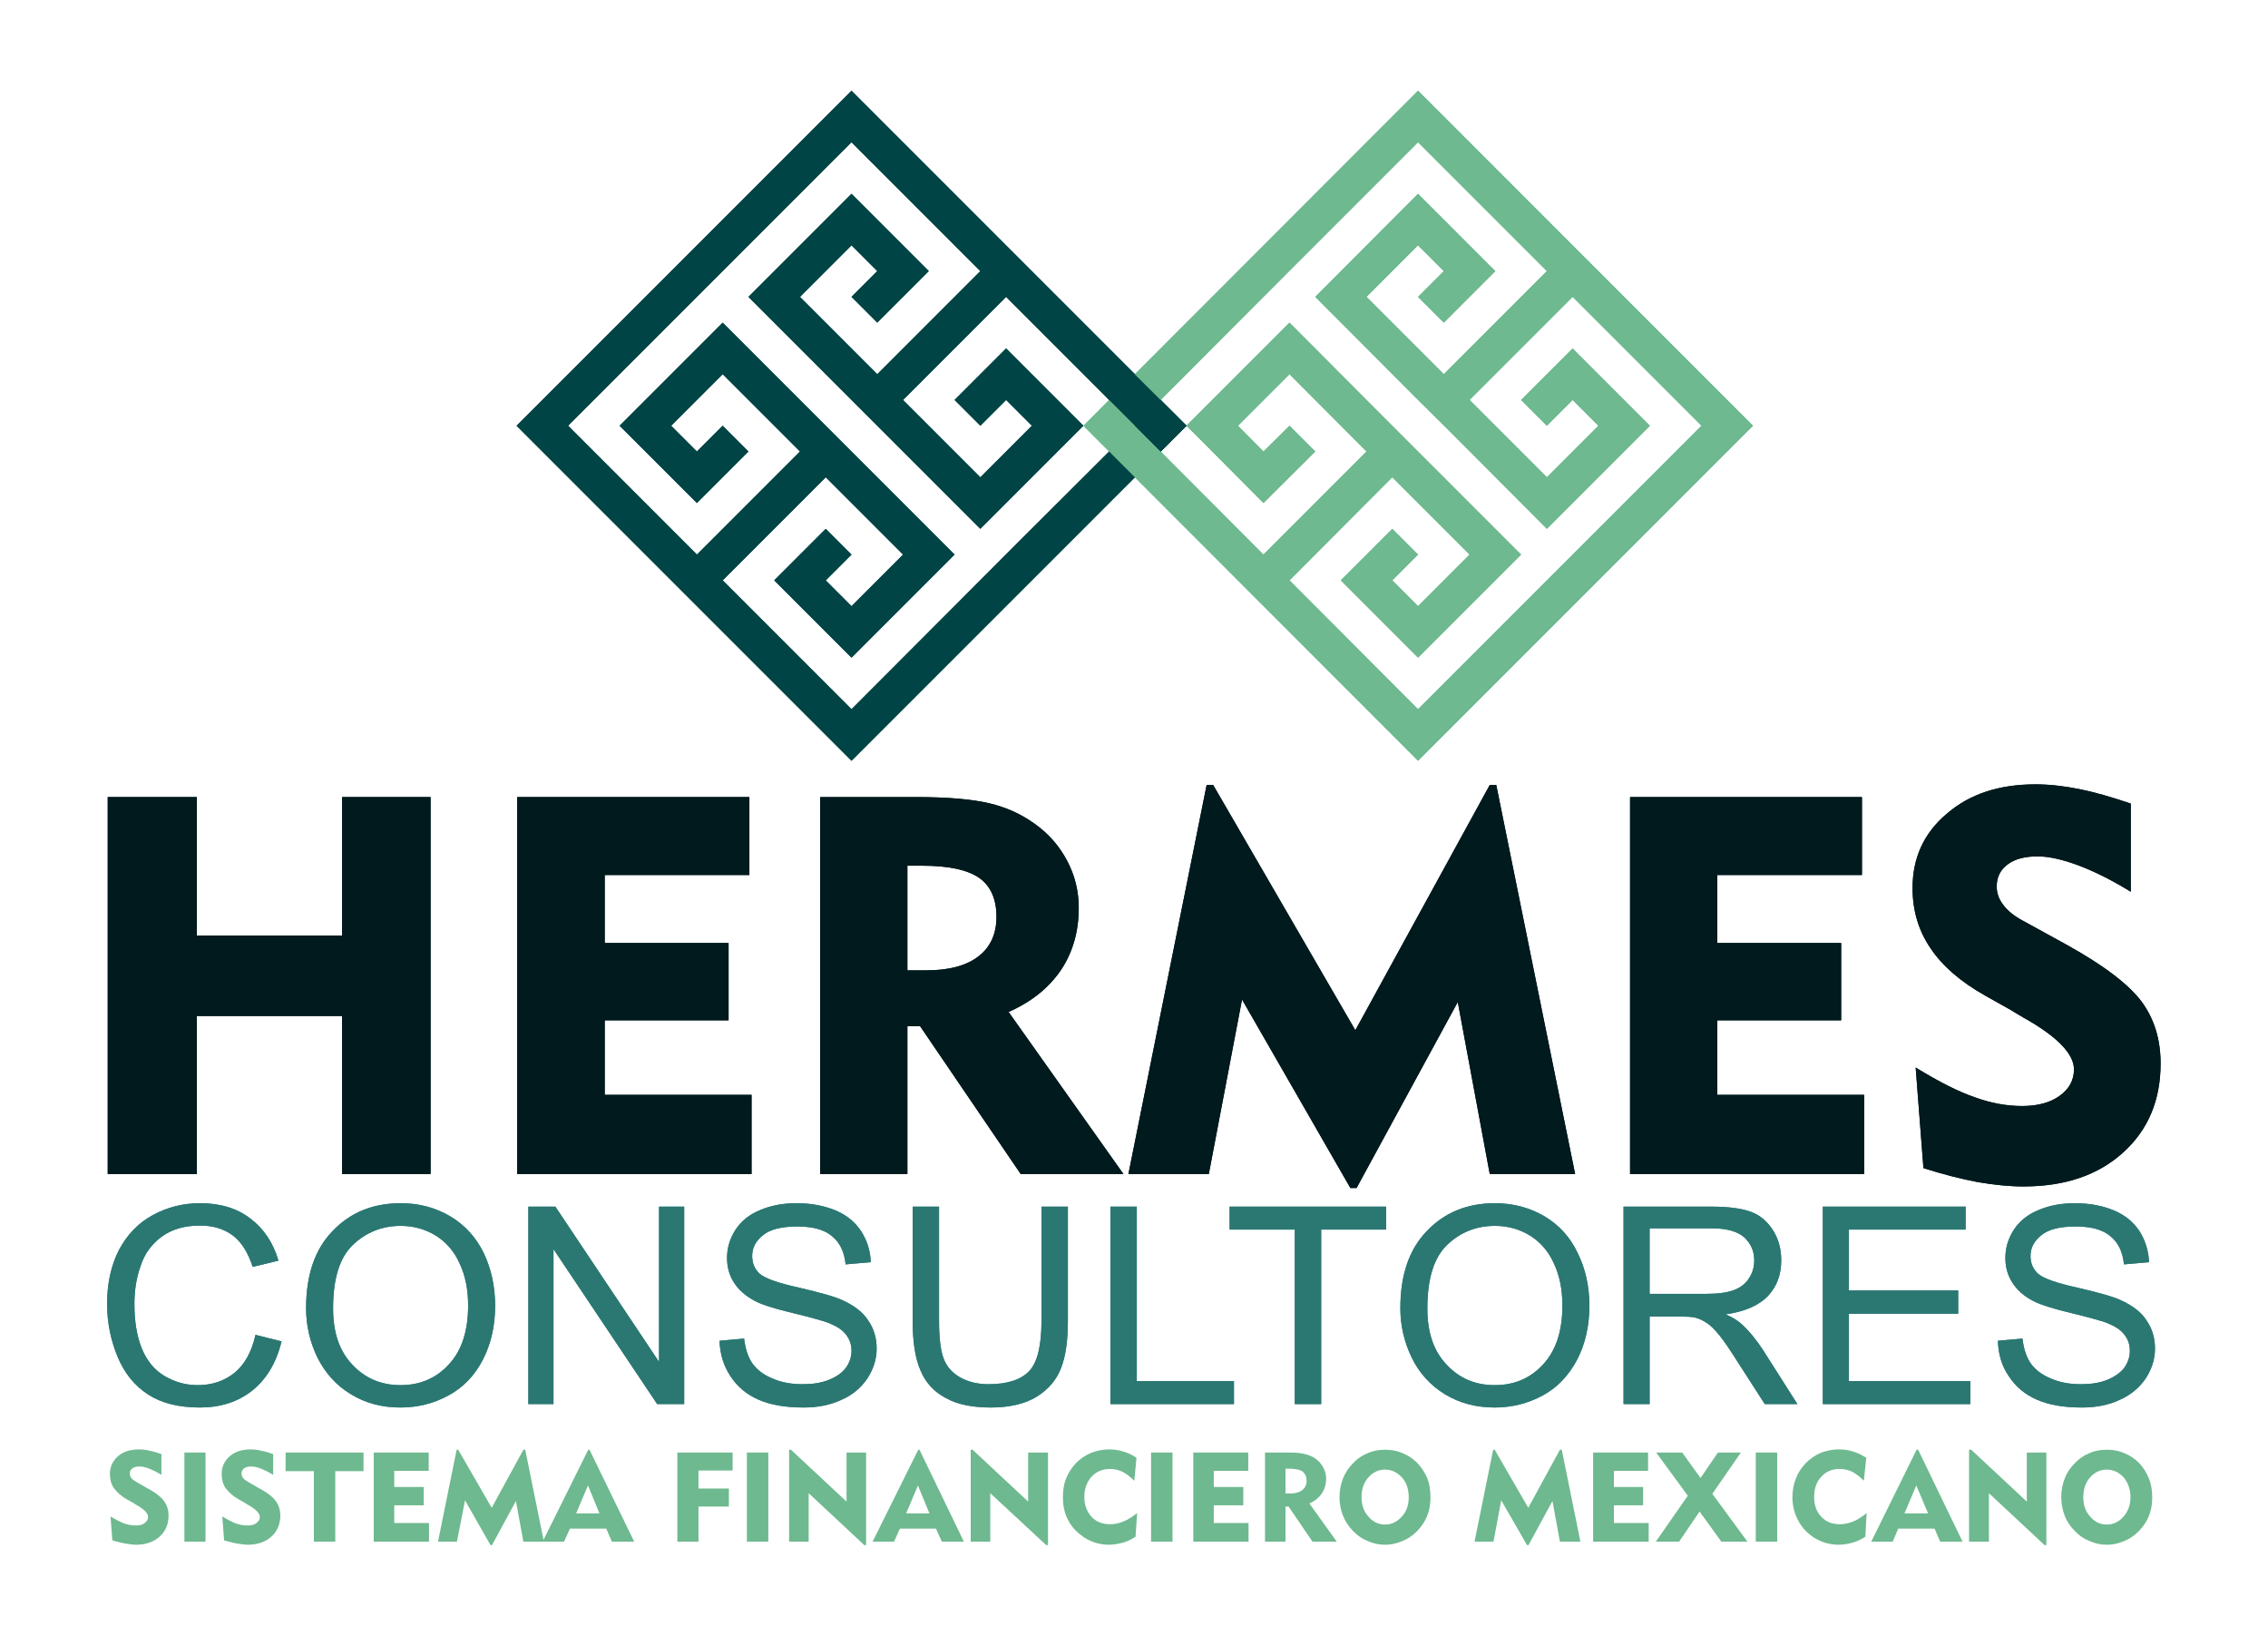 <svg xmlns="http://www.w3.org/2000/svg" xmlns:xlink="http://www.w3.org/1999/xlink" xmlns:xodm="http://www.corel.com/coreldraw/odm/2003" xml:space="preserve" width="692px" height="499px" style="shape-rendering:geometricPrecision; text-rendering:geometricPrecision; image-rendering:optimizeQuality; fill-rule:evenodd; clip-rule:evenodd" viewBox="0 0 73.06 52.68"> <defs> <style type="text/css"> .fil0 {fill:none} .fil3 {fill:#004445} .fil4 {fill:#001A1D;fill-rule:nonzero} .fil1 {fill:#004445;fill-rule:nonzero} .fil5 {fill:#2B7873;fill-rule:nonzero} .fil2 {fill:#6EB98F;fill-rule:nonzero} .fil6 {fill:#6EB98F;fill-rule:nonzero} </style> </defs> <g id="Capa_x0020_1">  <rect class="fil0" width="73.06" height="52.68"></rect> <g id="_1477854624448"> <g> <path class="fil1" d="M38.22 13.71l-10.79 10.79 -10.79 -10.79 10.79 -10.79 10.79 10.79zm-5.46 3.79l0 0 3.8 -3.79 -4.15 -4.15 -3.32 3.32 2.49 2.49 1.66 -1.66 -0.83 -0.83 -0.83 0.83 -0.83 -0.83 1.66 -1.66 2.49 2.49 -3.32 3.32 -3.19 -3.19 -1.09 -1.09 -3.19 -3.19 3.32 -3.32 2.49 2.49 -1.66 1.66 -0.83 -0.83 0.83 -0.83 -0.83 -0.83 -1.66 1.66 2.49 2.49 3.32 -3.32 -4.15 -4.15 -4.14 4.14 0 0 -4.99 4.99 4.15 4.15 3.32 -3.32 -2.49 -2.49 -1.66 1.66 0.83 0.83 0.83 -0.83 0.83 0.83 -1.66 1.66 -1.66 -1.66 -0.83 -0.83 3.32 -3.32 3.07 3.07 1.33 1.33 3.07 3.07 -3.32 3.32 -2.49 -2.49 1.66 -1.66 0.83 0.83 -0.83 0.83 0.83 0.83 1.66 -1.66 -2.49 -2.49 -3.32 3.32 4.15 4.15 5.33 -5.34z"></path> <path class="fil2" d="M56.47 13.71l-10.79 10.79 -10.78 -10.79 10.78 -10.79 10.79 10.79zm-5.45 3.79l0 0 3.79 -3.79 -4.15 -4.15 -3.32 3.32 2.49 2.49 1.66 -1.66 -0.83 -0.83 -0.83 0.83 -0.83 -0.83 1.66 -1.66 2.49 2.49 -3.32 3.32 -3.18 -3.19 -1.1 -1.09 -3.18 -3.19 3.31 -3.32 2.49 2.49 -1.66 1.66 -0.83 -0.83 0.83 -0.83 -0.83 -0.83 -1.66 1.66 2.49 2.49 3.32 -3.32 -4.15 -4.15 -4.14 4.14 0 0 -4.98 4.99 4.14 4.15 3.32 -3.32 -2.48 -2.49 -1.66 1.66 0.82 0.83 0.84 -0.83 0.83 0.83 -1.67 1.66 -1.65 -1.66 -0.83 -0.83 3.32 -3.32 3.06 3.07 1.33 1.33 3.07 3.07 -3.32 3.32 -2.49 -2.49 1.66 -1.66 0.83 0.83 -0.83 0.83 0.83 0.83 1.66 -1.66 -2.49 -2.49 -3.31 3.32 4.14 4.15 5.34 -5.34z"></path> <polygon class="fil3" points="35.66,12.81 36.48,11.98 38.22,13.71 37.39,14.54 "></polygon> </g> <polygon class="fil4" points="3.47,37.81 3.47,25.67 6.34,25.67 6.34,30.13 11.02,30.13 11.02,25.67 13.87,25.67 13.87,37.81 11.02,37.81 11.02,32.72 6.34,32.72 6.34,37.81 "></polygon> <polygon id="_1" class="fil4" points="16.66,37.81 16.66,25.67 24.14,25.67 24.14,28.18 19.48,28.18 19.48,30.37 23.47,30.37 23.47,32.86 19.48,32.86 19.48,35.26 24.21,35.26 24.21,37.81 "></polygon> <path id="_2" class="fil4" d="M29.71 27.88l-0.48 0 0 3.37 0.61 0c0.74,0 1.29,-0.15 1.68,-0.45 0.38,-0.29 0.58,-0.72 0.58,-1.27 0,-0.58 -0.19,-1 -0.56,-1.26 -0.38,-0.26 -0.99,-0.39 -1.83,-0.39zm-3.29 9.93l0 -12.14 3.12 0c1,0 1.78,0.07 2.33,0.2 0.55,0.13 1.03,0.35 1.46,0.66 0.45,0.32 0.8,0.72 1.05,1.2 0.25,0.47 0.37,0.98 0.37,1.51 0,0.76 -0.19,1.43 -0.58,2.01 -0.39,0.57 -0.95,1.02 -1.68,1.34l3.7 5.22 -3.31 0 -3.24 -4.76 -0.41 0 0 4.76 -2.81 0z"></path> <polygon id="_3" class="fil4" points="36.35,37.81 38.87,25.28 39.08,25.28 43.66,33.18 47.99,25.28 48.2,25.28 50.74,37.81 47.99,37.81 46.96,32.27 43.7,38.26 43.5,38.26 40.01,32.19 38.94,37.81 "></polygon> <polygon id="_4" class="fil4" points="52.51,37.81 52.51,25.67 59.98,25.67 59.98,28.18 55.32,28.18 55.32,30.37 59.31,30.37 59.31,32.86 55.32,32.86 55.32,35.26 60.05,35.26 60.05,37.81 "></polygon> <path id="_5" class="fil4" d="M61.71 34.38c0.75,0.46 1.38,0.78 1.91,0.96 0.52,0.19 1.03,0.28 1.52,0.28 0.5,0 0.91,-0.11 1.21,-0.33 0.31,-0.22 0.46,-0.51 0.46,-0.85 0,-0.5 -0.54,-1.06 -1.63,-1.67 -0.17,-0.1 -0.31,-0.18 -0.4,-0.24l-0.82 -0.46c-0.8,-0.45 -1.39,-0.96 -1.77,-1.53 -0.39,-0.57 -0.58,-1.22 -0.58,-1.94 0,-0.98 0.37,-1.78 1.11,-2.4 0.73,-0.63 1.68,-0.94 2.85,-0.94 0.43,0 0.9,0.05 1.4,0.15 0.5,0.1 1.06,0.26 1.67,0.47l0 2.84c-0.58,-0.36 -1.14,-0.64 -1.66,-0.84 -0.53,-0.2 -0.98,-0.3 -1.34,-0.3 -0.41,0 -0.73,0.08 -0.97,0.26 -0.23,0.17 -0.35,0.41 -0.35,0.71 0,0.21 0.07,0.41 0.21,0.59 0.14,0.19 0.35,0.36 0.63,0.51l1.42 0.78c1.19,0.66 1.99,1.27 2.41,1.83 0.41,0.56 0.61,1.22 0.61,1.99 0,1.18 -0.4,2.14 -1.21,2.87 -0.81,0.73 -1.87,1.09 -3.21,1.09 -0.45,0 -0.94,-0.05 -1.47,-0.14 -0.53,-0.1 -1.12,-0.25 -1.75,-0.45l-0.25 -3.24z"></path> <path class="fil5" d="M8.23 42.99l0.84 0.21c-0.17,0.7 -0.49,1.22 -0.95,1.59 -0.46,0.36 -1.02,0.54 -1.68,0.54 -0.68,0 -1.24,-0.14 -1.67,-0.42 -0.43,-0.28 -0.76,-0.68 -0.98,-1.21 -0.22,-0.53 -0.34,-1.1 -0.34,-1.71 0,-0.66 0.13,-1.24 0.38,-1.73 0.26,-0.49 0.62,-0.87 1.08,-1.12 0.47,-0.26 0.98,-0.39 1.54,-0.39 0.64,0 1.18,0.16 1.61,0.49 0.43,0.32 0.74,0.78 0.91,1.36l-0.83 0.2c-0.15,-0.46 -0.36,-0.8 -0.64,-1.01 -0.28,-0.21 -0.63,-0.32 -1.06,-0.32 -0.49,0 -0.9,0.12 -1.22,0.35 -0.33,0.24 -0.56,0.55 -0.69,0.95 -0.14,0.39 -0.2,0.8 -0.2,1.22 0,0.54 0.07,1.01 0.23,1.42 0.16,0.4 0.4,0.7 0.73,0.9 0.34,0.2 0.69,0.3 1.08,0.3 0.47,0 0.87,-0.14 1.2,-0.41 0.32,-0.27 0.54,-0.67 0.66,-1.21z"></path> <path id="_1_0" class="fil5" d="M9.86 42.13c0,-1.06 0.28,-1.89 0.85,-2.48 0.57,-0.6 1.3,-0.9 2.2,-0.9 0.59,0 1.11,0.14 1.59,0.42 0.47,0.28 0.83,0.67 1.08,1.18 0.24,0.5 0.37,1.07 0.37,1.7 0,0.65 -0.13,1.22 -0.39,1.73 -0.26,0.51 -0.63,0.9 -1.11,1.16 -0.48,0.26 -0.99,0.39 -1.55,0.39 -0.6,0 -1.13,-0.14 -1.6,-0.43 -0.48,-0.29 -0.83,-0.69 -1.08,-1.19 -0.24,-0.5 -0.36,-1.03 -0.36,-1.58zm0.87 0.01c0,0.77 0.2,1.37 0.62,1.81 0.41,0.44 0.93,0.66 1.55,0.66 0.63,0 1.15,-0.22 1.56,-0.67 0.41,-0.44 0.62,-1.07 0.62,-1.89 0,-0.52 -0.09,-0.97 -0.27,-1.35 -0.17,-0.39 -0.43,-0.69 -0.76,-0.9 -0.34,-0.21 -0.72,-0.32 -1.14,-0.32 -0.59,0 -1.11,0.2 -1.54,0.61 -0.43,0.41 -0.64,1.09 -0.64,2.05z"></path> <polygon id="_2_1" class="fil5" points="17.02,45.22 17.02,38.86 17.89,38.86 21.23,43.86 21.23,38.86 22.04,38.86 22.04,45.22 21.17,45.22 17.83,40.23 17.83,45.22 "></polygon> <path id="_3_2" class="fil5" d="M23.18 43.18l0.79 -0.07c0.04,0.32 0.12,0.58 0.26,0.79 0.14,0.2 0.35,0.37 0.64,0.49 0.29,0.13 0.62,0.19 0.98,0.19 0.32,0 0.6,-0.04 0.85,-0.14 0.25,-0.1 0.43,-0.23 0.55,-0.39 0.12,-0.17 0.18,-0.35 0.18,-0.55 0,-0.2 -0.06,-0.37 -0.18,-0.52 -0.11,-0.15 -0.3,-0.27 -0.57,-0.38 -0.17,-0.06 -0.55,-0.17 -1.13,-0.31 -0.59,-0.14 -1,-0.27 -1.23,-0.39 -0.3,-0.16 -0.53,-0.36 -0.68,-0.6 -0.15,-0.23 -0.22,-0.5 -0.22,-0.79 0,-0.32 0.09,-0.62 0.27,-0.9 0.18,-0.28 0.45,-0.5 0.8,-0.64 0.35,-0.15 0.74,-0.22 1.17,-0.22 0.47,0 0.89,0.08 1.25,0.23 0.36,0.15 0.63,0.37 0.83,0.67 0.19,0.3 0.3,0.63 0.31,1l-0.81 0.07c-0.04,-0.41 -0.19,-0.71 -0.44,-0.91 -0.25,-0.21 -0.62,-0.31 -1.11,-0.31 -0.51,0 -0.88,0.09 -1.11,0.28 -0.24,0.19 -0.35,0.41 -0.35,0.67 0,0.23 0.08,0.42 0.24,0.57 0.17,0.15 0.59,0.3 1.27,0.45 0.69,0.16 1.16,0.29 1.41,0.41 0.37,0.17 0.65,0.38 0.82,0.65 0.18,0.26 0.27,0.56 0.27,0.9 0,0.34 -0.1,0.65 -0.29,0.95 -0.2,0.3 -0.47,0.54 -0.84,0.7 -0.36,0.17 -0.77,0.25 -1.22,0.25 -0.58,0 -1.06,-0.08 -1.45,-0.25 -0.39,-0.17 -0.69,-0.42 -0.91,-0.76 -0.22,-0.33 -0.34,-0.72 -0.35,-1.14z"></path> <path id="_4_3" class="fil5" d="M33.55 38.86l0.85 0 0 3.67c0,0.65 -0.07,1.15 -0.22,1.53 -0.14,0.37 -0.4,0.68 -0.78,0.92 -0.38,0.23 -0.87,0.35 -1.48,0.35 -0.6,0 -1.09,-0.1 -1.46,-0.31 -0.38,-0.2 -0.65,-0.5 -0.81,-0.89 -0.17,-0.39 -0.25,-0.92 -0.25,-1.6l0 -3.67 0.85 0 0 3.67c0,0.56 0.05,0.97 0.15,1.23 0.1,0.26 0.28,0.46 0.53,0.6 0.25,0.14 0.55,0.22 0.91,0.22 0.62,0 1.06,-0.15 1.32,-0.43 0.26,-0.28 0.39,-0.82 0.39,-1.62l0 -3.67z"></path> <polygon id="_5_4" class="fil5" points="35.77,45.22 35.77,38.86 36.62,38.86 36.62,44.48 39.75,44.48 39.75,45.22 "></polygon> <polygon id="_6" class="fil5" points="41.71,45.22 41.71,39.6 39.61,39.6 39.61,38.86 44.65,38.86 44.65,39.6 42.56,39.6 42.56,45.22 "></polygon> <path id="_7" class="fil5" d="M45.11 42.13c0,-1.06 0.28,-1.89 0.85,-2.48 0.57,-0.6 1.3,-0.9 2.2,-0.9 0.58,0 1.11,0.14 1.59,0.42 0.47,0.28 0.83,0.67 1.07,1.18 0.25,0.5 0.38,1.07 0.38,1.7 0,0.65 -0.13,1.22 -0.39,1.73 -0.27,0.51 -0.63,0.9 -1.11,1.16 -0.48,0.26 -1,0.39 -1.55,0.39 -0.6,0 -1.13,-0.14 -1.61,-0.43 -0.47,-0.29 -0.83,-0.69 -1.07,-1.19 -0.24,-0.5 -0.36,-1.03 -0.36,-1.58zm0.87 0.01c0,0.77 0.2,1.37 0.62,1.81 0.41,0.44 0.92,0.66 1.55,0.66 0.63,0 1.15,-0.22 1.56,-0.67 0.41,-0.44 0.62,-1.07 0.62,-1.89 0,-0.52 -0.09,-0.97 -0.27,-1.35 -0.17,-0.39 -0.43,-0.69 -0.76,-0.9 -0.34,-0.21 -0.72,-0.32 -1.14,-0.32 -0.6,0 -1.11,0.2 -1.54,0.61 -0.43,0.41 -0.64,1.09 -0.64,2.05z"></path> <path id="_8" class="fil5" d="M52.3 45.22l0 -6.36 2.82 0c0.57,0 1,0.06 1.29,0.17 0.3,0.11 0.53,0.32 0.71,0.6 0.18,0.29 0.26,0.61 0.26,0.96 0,0.46 -0.14,0.84 -0.43,1.15 -0.3,0.31 -0.75,0.5 -1.36,0.59 0.23,0.1 0.4,0.21 0.51,0.31 0.25,0.23 0.48,0.51 0.7,0.85l1.1 1.73 -1.05 0 -0.85 -1.32c-0.24,-0.38 -0.44,-0.68 -0.6,-0.88 -0.16,-0.2 -0.3,-0.34 -0.43,-0.42 -0.12,-0.08 -0.25,-0.14 -0.38,-0.17 -0.1,-0.02 -0.25,-0.03 -0.47,-0.03l-0.98 0 0 2.82 -0.84 0zm0.84 -3.55l1.81 0c0.39,0 0.69,-0.04 0.9,-0.12 0.22,-0.08 0.38,-0.21 0.49,-0.38 0.12,-0.18 0.17,-0.37 0.17,-0.58 0,-0.3 -0.11,-0.54 -0.32,-0.74 -0.22,-0.19 -0.56,-0.29 -1.03,-0.29l-2.02 0 0 2.11z"></path> <polygon id="_9" class="fil5" points="58.72,45.22 58.72,38.86 63.32,38.86 63.32,39.6 59.56,39.6 59.56,41.56 63.08,41.56 63.08,42.31 59.56,42.31 59.56,44.48 63.47,44.48 63.47,45.22 "></polygon> <path id="_10" class="fil5" d="M64.36 43.18l0.79 -0.07c0.04,0.32 0.12,0.58 0.26,0.79 0.14,0.2 0.35,0.37 0.64,0.49 0.29,0.13 0.62,0.19 0.98,0.19 0.32,0 0.6,-0.04 0.85,-0.14 0.24,-0.1 0.43,-0.23 0.55,-0.39 0.12,-0.17 0.18,-0.35 0.18,-0.55 0,-0.2 -0.06,-0.37 -0.18,-0.52 -0.11,-0.15 -0.3,-0.27 -0.57,-0.38 -0.17,-0.06 -0.55,-0.17 -1.13,-0.31 -0.59,-0.14 -1,-0.27 -1.23,-0.39 -0.31,-0.16 -0.53,-0.36 -0.68,-0.6 -0.15,-0.23 -0.22,-0.5 -0.22,-0.79 0,-0.32 0.09,-0.62 0.27,-0.9 0.18,-0.28 0.45,-0.5 0.8,-0.64 0.35,-0.15 0.74,-0.22 1.17,-0.22 0.47,0 0.89,0.08 1.25,0.23 0.36,0.15 0.63,0.37 0.83,0.67 0.19,0.3 0.29,0.63 0.31,1l-0.81 0.07c-0.04,-0.41 -0.19,-0.71 -0.44,-0.91 -0.25,-0.21 -0.62,-0.31 -1.11,-0.31 -0.51,0 -0.88,0.09 -1.11,0.28 -0.24,0.19 -0.35,0.41 -0.35,0.67 0,0.23 0.08,0.42 0.24,0.57 0.17,0.15 0.59,0.3 1.27,0.45 0.69,0.16 1.16,0.29 1.41,0.41 0.37,0.17 0.65,0.38 0.82,0.65 0.18,0.26 0.27,0.56 0.27,0.9 0,0.34 -0.1,0.65 -0.29,0.95 -0.2,0.3 -0.48,0.54 -0.84,0.7 -0.36,0.17 -0.77,0.25 -1.22,0.25 -0.58,0 -1.06,-0.08 -1.45,-0.25 -0.39,-0.17 -0.69,-0.42 -0.91,-0.76 -0.23,-0.33 -0.34,-0.72 -0.35,-1.14z"></path> <g> <path class="fil1" d="M38.22 13.71l-10.79 10.79 -10.79 -10.79 10.79 -10.79 10.79 10.79zm-5.46 3.79l0 0 3.8 -3.79 -4.15 -4.15 -3.32 3.32 2.49 2.49 1.66 -1.66 -0.83 -0.83 -0.83 0.83 -0.83 -0.83 1.66 -1.66 2.49 2.49 -3.32 3.32 -3.19 -3.19 -1.09 -1.09 -3.19 -3.19 3.32 -3.32 2.49 2.49 -1.66 1.66 -0.83 -0.83 0.83 -0.83 -0.83 -0.83 -1.66 1.66 2.49 2.49 3.32 -3.32 -4.15 -4.15 -4.14 4.14 0 0 -4.99 4.99 4.15 4.15 3.32 -3.32 -2.49 -2.49 -1.66 1.66 0.83 0.83 0.83 -0.83 0.83 0.83 -1.66 1.66 -1.66 -1.66 -0.83 -0.83 3.32 -3.32 3.07 3.07 1.33 1.33 3.07 3.07 -3.32 3.32 -2.49 -2.49 1.66 -1.66 0.83 0.83 -0.83 0.83 0.83 0.83 1.66 -1.66 -2.49 -2.49 -3.32 3.32 4.15 4.15 5.33 -5.34z"></path> <path class="fil2" d="M56.47 13.71l-10.79 10.79 -10.78 -10.79 10.78 -10.79 10.79 10.79zm-5.45 3.79l0 0 3.79 -3.79 -4.15 -4.15 -3.32 3.32 2.49 2.49 1.66 -1.66 -0.83 -0.83 -0.83 0.83 -0.83 -0.83 1.66 -1.66 2.49 2.49 -3.32 3.32 -3.18 -3.19 -1.1 -1.09 -3.18 -3.19 3.31 -3.32 2.49 2.49 -1.66 1.66 -0.83 -0.83 0.83 -0.83 -0.83 -0.83 -1.66 1.66 2.49 2.49 3.32 -3.32 -4.15 -4.15 -4.14 4.14 0 0 -4.98 4.99 4.14 4.15 3.32 -3.32 -2.48 -2.49 -1.66 1.66 0.82 0.83 0.84 -0.83 0.83 0.83 -1.67 1.66 -1.65 -1.66 -0.83 -0.83 3.32 -3.32 3.06 3.07 1.33 1.33 3.07 3.07 -3.32 3.32 -2.49 -2.49 1.66 -1.66 0.83 0.83 -0.83 0.83 0.83 0.83 1.66 -1.66 -2.49 -2.49 -3.31 3.32 4.14 4.15 5.34 -5.34z"></path> <polygon class="fil3" points="35.66,12.81 36.48,11.98 38.22,13.71 37.39,14.54 "></polygon> </g> <polygon class="fil4" points="3.47,37.81 3.47,25.67 6.34,25.67 6.34,30.13 11.02,30.13 11.02,25.67 13.87,25.67 13.87,37.81 11.02,37.81 11.02,32.72 6.34,32.72 6.34,37.81 "></polygon> <polygon id="_1_5" class="fil4" points="16.66,37.81 16.66,25.67 24.14,25.67 24.14,28.18 19.48,28.18 19.48,30.37 23.47,30.37 23.47,32.86 19.48,32.86 19.48,35.26 24.21,35.26 24.21,37.81 "></polygon> <path id="_2_6" class="fil4" d="M29.71 27.88l-0.48 0 0 3.37 0.61 0c0.74,0 1.29,-0.15 1.68,-0.45 0.38,-0.29 0.58,-0.72 0.58,-1.27 0,-0.58 -0.19,-1 -0.56,-1.26 -0.38,-0.26 -0.99,-0.39 -1.83,-0.39zm-3.29 9.93l0 -12.14 3.12 0c1,0 1.78,0.07 2.33,0.2 0.55,0.13 1.03,0.35 1.46,0.66 0.45,0.32 0.8,0.72 1.05,1.2 0.25,0.47 0.37,0.98 0.37,1.51 0,0.76 -0.19,1.43 -0.58,2.01 -0.39,0.57 -0.95,1.02 -1.68,1.34l3.7 5.22 -3.31 0 -3.24 -4.76 -0.41 0 0 4.76 -2.81 0z"></path> <polygon id="_3_7" class="fil4" points="36.35,37.81 38.87,25.28 39.08,25.28 43.66,33.18 47.99,25.28 48.2,25.28 50.74,37.81 47.99,37.81 46.96,32.27 43.7,38.26 43.5,38.26 40.01,32.19 38.94,37.81 "></polygon> <polygon id="_4_8" class="fil4" points="52.51,37.81 52.51,25.67 59.98,25.67 59.98,28.18 55.32,28.18 55.32,30.37 59.31,30.37 59.31,32.86 55.32,32.86 55.32,35.26 60.05,35.26 60.05,37.81 "></polygon> <path id="_5_9" class="fil4" d="M61.71 34.38c0.75,0.46 1.38,0.78 1.91,0.96 0.52,0.19 1.03,0.28 1.52,0.28 0.5,0 0.91,-0.11 1.21,-0.33 0.31,-0.22 0.46,-0.51 0.46,-0.85 0,-0.5 -0.54,-1.06 -1.63,-1.67 -0.17,-0.1 -0.31,-0.18 -0.4,-0.24l-0.82 -0.46c-0.8,-0.45 -1.39,-0.96 -1.77,-1.53 -0.39,-0.57 -0.58,-1.22 -0.58,-1.94 0,-0.98 0.37,-1.78 1.11,-2.4 0.73,-0.63 1.68,-0.94 2.85,-0.94 0.43,0 0.9,0.05 1.4,0.15 0.5,0.1 1.06,0.26 1.67,0.47l0 2.84c-0.58,-0.36 -1.14,-0.64 -1.66,-0.84 -0.53,-0.2 -0.98,-0.3 -1.34,-0.3 -0.41,0 -0.73,0.08 -0.97,0.26 -0.23,0.17 -0.35,0.41 -0.35,0.71 0,0.21 0.07,0.41 0.21,0.59 0.14,0.19 0.35,0.36 0.63,0.51l1.42 0.78c1.19,0.66 1.99,1.27 2.41,1.83 0.41,0.56 0.61,1.22 0.61,1.99 0,1.18 -0.4,2.14 -1.21,2.87 -0.81,0.73 -1.87,1.09 -3.21,1.09 -0.45,0 -0.94,-0.05 -1.47,-0.14 -0.53,-0.1 -1.12,-0.25 -1.75,-0.45l-0.25 -3.24z"></path> <path class="fil5" d="M8.23 42.99l0.84 0.21c-0.17,0.7 -0.49,1.22 -0.95,1.59 -0.46,0.36 -1.02,0.54 -1.68,0.54 -0.68,0 -1.24,-0.14 -1.67,-0.42 -0.43,-0.28 -0.76,-0.68 -0.98,-1.21 -0.22,-0.53 -0.34,-1.1 -0.34,-1.71 0,-0.66 0.13,-1.24 0.38,-1.73 0.26,-0.49 0.62,-0.87 1.08,-1.12 0.47,-0.26 0.98,-0.39 1.54,-0.39 0.64,0 1.18,0.16 1.61,0.49 0.43,0.32 0.74,0.78 0.91,1.36l-0.83 0.2c-0.15,-0.46 -0.36,-0.8 -0.64,-1.01 -0.28,-0.21 -0.63,-0.32 -1.06,-0.32 -0.49,0 -0.9,0.12 -1.22,0.35 -0.33,0.24 -0.56,0.55 -0.69,0.95 -0.14,0.39 -0.2,0.8 -0.2,1.22 0,0.54 0.07,1.01 0.23,1.42 0.16,0.4 0.4,0.7 0.73,0.9 0.34,0.2 0.69,0.3 1.08,0.3 0.47,0 0.87,-0.14 1.2,-0.41 0.32,-0.27 0.54,-0.67 0.66,-1.21z"></path> <path id="_1_10" class="fil5" d="M9.86 42.13c0,-1.06 0.28,-1.89 0.85,-2.48 0.57,-0.6 1.3,-0.9 2.2,-0.9 0.59,0 1.11,0.14 1.59,0.42 0.47,0.28 0.83,0.67 1.08,1.18 0.24,0.5 0.37,1.07 0.37,1.7 0,0.65 -0.13,1.22 -0.39,1.73 -0.26,0.51 -0.63,0.9 -1.11,1.16 -0.48,0.26 -0.99,0.39 -1.55,0.39 -0.6,0 -1.13,-0.14 -1.6,-0.43 -0.48,-0.29 -0.83,-0.69 -1.08,-1.19 -0.24,-0.5 -0.36,-1.03 -0.36,-1.58zm0.87 0.01c0,0.77 0.2,1.37 0.62,1.81 0.41,0.44 0.93,0.66 1.55,0.66 0.63,0 1.15,-0.22 1.56,-0.67 0.41,-0.44 0.62,-1.07 0.62,-1.89 0,-0.52 -0.09,-0.97 -0.27,-1.35 -0.17,-0.39 -0.43,-0.69 -0.76,-0.9 -0.34,-0.21 -0.72,-0.32 -1.14,-0.32 -0.59,0 -1.11,0.2 -1.54,0.61 -0.43,0.41 -0.64,1.09 -0.64,2.05z"></path> <polygon id="_2_11" class="fil5" points="17.02,45.22 17.02,38.86 17.89,38.86 21.23,43.86 21.23,38.86 22.04,38.86 22.04,45.22 21.17,45.22 17.83,40.23 17.83,45.22 "></polygon> <path id="_3_12" class="fil5" d="M23.18 43.18l0.79 -0.07c0.04,0.32 0.12,0.58 0.26,0.79 0.14,0.2 0.35,0.37 0.64,0.49 0.29,0.13 0.62,0.19 0.98,0.19 0.32,0 0.6,-0.04 0.85,-0.14 0.25,-0.1 0.43,-0.23 0.55,-0.39 0.12,-0.17 0.18,-0.35 0.18,-0.55 0,-0.2 -0.06,-0.37 -0.18,-0.52 -0.11,-0.15 -0.3,-0.27 -0.57,-0.38 -0.17,-0.06 -0.55,-0.17 -1.13,-0.31 -0.59,-0.14 -1,-0.27 -1.23,-0.39 -0.3,-0.16 -0.53,-0.36 -0.68,-0.6 -0.15,-0.23 -0.22,-0.5 -0.22,-0.79 0,-0.32 0.09,-0.62 0.27,-0.9 0.18,-0.28 0.45,-0.5 0.8,-0.64 0.35,-0.15 0.74,-0.22 1.17,-0.22 0.47,0 0.89,0.08 1.25,0.23 0.36,0.15 0.63,0.37 0.83,0.67 0.19,0.3 0.3,0.63 0.31,1l-0.81 0.07c-0.04,-0.41 -0.19,-0.71 -0.44,-0.91 -0.25,-0.21 -0.62,-0.31 -1.11,-0.31 -0.51,0 -0.88,0.09 -1.11,0.28 -0.24,0.19 -0.35,0.41 -0.35,0.67 0,0.23 0.08,0.42 0.24,0.57 0.17,0.15 0.59,0.3 1.27,0.45 0.69,0.16 1.16,0.29 1.41,0.41 0.37,0.17 0.65,0.38 0.82,0.65 0.18,0.26 0.27,0.56 0.27,0.9 0,0.34 -0.1,0.65 -0.29,0.95 -0.2,0.3 -0.47,0.54 -0.84,0.7 -0.36,0.17 -0.77,0.25 -1.22,0.25 -0.58,0 -1.06,-0.08 -1.45,-0.25 -0.39,-0.17 -0.69,-0.42 -0.91,-0.76 -0.22,-0.33 -0.34,-0.72 -0.35,-1.14z"></path> <path id="_4_13" class="fil5" d="M33.55 38.86l0.85 0 0 3.67c0,0.65 -0.07,1.15 -0.22,1.53 -0.14,0.37 -0.4,0.68 -0.78,0.92 -0.38,0.23 -0.87,0.35 -1.48,0.35 -0.6,0 -1.09,-0.1 -1.46,-0.31 -0.38,-0.2 -0.65,-0.5 -0.81,-0.89 -0.17,-0.39 -0.25,-0.92 -0.25,-1.6l0 -3.67 0.85 0 0 3.67c0,0.56 0.05,0.97 0.15,1.23 0.1,0.26 0.28,0.46 0.53,0.6 0.25,0.14 0.55,0.22 0.91,0.22 0.62,0 1.06,-0.15 1.32,-0.43 0.26,-0.28 0.39,-0.82 0.39,-1.62l0 -3.67z"></path> <polygon id="_5_14" class="fil5" points="35.77,45.22 35.77,38.86 36.62,38.86 36.62,44.48 39.75,44.48 39.75,45.22 "></polygon> <polygon id="_6_15" class="fil5" points="41.71,45.22 41.71,39.6 39.61,39.6 39.61,38.86 44.65,38.86 44.65,39.6 42.56,39.6 42.56,45.22 "></polygon> <path id="_7_16" class="fil5" d="M45.11 42.13c0,-1.06 0.28,-1.89 0.85,-2.48 0.57,-0.6 1.3,-0.9 2.2,-0.9 0.58,0 1.11,0.14 1.59,0.42 0.47,0.28 0.83,0.67 1.07,1.18 0.25,0.5 0.38,1.07 0.38,1.7 0,0.65 -0.13,1.22 -0.39,1.73 -0.27,0.51 -0.63,0.9 -1.11,1.16 -0.48,0.26 -1,0.39 -1.55,0.39 -0.6,0 -1.13,-0.14 -1.61,-0.43 -0.47,-0.29 -0.83,-0.69 -1.07,-1.19 -0.24,-0.5 -0.36,-1.03 -0.36,-1.58zm0.87 0.01c0,0.77 0.2,1.37 0.62,1.81 0.41,0.44 0.92,0.66 1.55,0.66 0.63,0 1.15,-0.22 1.56,-0.67 0.41,-0.44 0.62,-1.07 0.62,-1.89 0,-0.52 -0.09,-0.97 -0.27,-1.35 -0.17,-0.39 -0.43,-0.69 -0.76,-0.9 -0.34,-0.21 -0.72,-0.32 -1.14,-0.32 -0.6,0 -1.11,0.2 -1.54,0.61 -0.43,0.41 -0.64,1.09 -0.64,2.05z"></path> <path id="_8_17" class="fil5" d="M52.3 45.22l0 -6.36 2.82 0c0.57,0 1,0.06 1.29,0.17 0.3,0.11 0.53,0.32 0.71,0.6 0.18,0.29 0.26,0.61 0.26,0.96 0,0.46 -0.14,0.84 -0.43,1.15 -0.3,0.31 -0.75,0.5 -1.36,0.59 0.23,0.1 0.4,0.21 0.51,0.31 0.25,0.23 0.48,0.51 0.7,0.85l1.1 1.73 -1.05 0 -0.85 -1.32c-0.24,-0.38 -0.44,-0.68 -0.6,-0.88 -0.16,-0.2 -0.3,-0.34 -0.43,-0.42 -0.12,-0.08 -0.25,-0.14 -0.38,-0.17 -0.1,-0.02 -0.25,-0.03 -0.47,-0.03l-0.98 0 0 2.82 -0.84 0zm0.84 -3.55l1.81 0c0.39,0 0.69,-0.04 0.9,-0.12 0.22,-0.08 0.38,-0.21 0.49,-0.38 0.12,-0.18 0.17,-0.37 0.17,-0.58 0,-0.3 -0.11,-0.54 -0.32,-0.74 -0.22,-0.19 -0.56,-0.29 -1.03,-0.29l-2.02 0 0 2.11z"></path> <polygon id="_9_18" class="fil5" points="58.72,45.22 58.72,38.86 63.32,38.86 63.32,39.6 59.56,39.6 59.56,41.56 63.08,41.56 63.08,42.31 59.56,42.31 59.56,44.48 63.47,44.48 63.47,45.22 "></polygon> <path id="_10_19" class="fil5" d="M64.36 43.18l0.79 -0.07c0.04,0.32 0.12,0.58 0.26,0.79 0.14,0.2 0.35,0.37 0.64,0.49 0.29,0.13 0.62,0.19 0.98,0.19 0.32,0 0.6,-0.04 0.85,-0.14 0.24,-0.1 0.43,-0.23 0.55,-0.39 0.12,-0.17 0.18,-0.35 0.18,-0.55 0,-0.2 -0.06,-0.37 -0.18,-0.52 -0.11,-0.15 -0.3,-0.27 -0.57,-0.38 -0.17,-0.06 -0.55,-0.17 -1.13,-0.31 -0.59,-0.14 -1,-0.27 -1.23,-0.39 -0.31,-0.16 -0.53,-0.36 -0.68,-0.6 -0.15,-0.23 -0.22,-0.5 -0.22,-0.79 0,-0.32 0.09,-0.62 0.27,-0.9 0.18,-0.28 0.45,-0.5 0.8,-0.64 0.35,-0.15 0.74,-0.22 1.17,-0.22 0.47,0 0.89,0.08 1.25,0.23 0.36,0.15 0.63,0.37 0.83,0.67 0.19,0.3 0.29,0.63 0.31,1l-0.81 0.07c-0.04,-0.41 -0.19,-0.71 -0.44,-0.91 -0.25,-0.21 -0.62,-0.31 -1.11,-0.31 -0.51,0 -0.88,0.09 -1.11,0.28 -0.24,0.19 -0.35,0.41 -0.35,0.67 0,0.23 0.08,0.42 0.24,0.57 0.17,0.15 0.59,0.3 1.27,0.45 0.69,0.16 1.16,0.29 1.41,0.41 0.37,0.17 0.65,0.38 0.82,0.65 0.18,0.26 0.27,0.56 0.27,0.9 0,0.34 -0.1,0.65 -0.29,0.95 -0.2,0.3 -0.48,0.54 -0.84,0.7 -0.36,0.17 -0.77,0.25 -1.22,0.25 -0.58,0 -1.06,-0.08 -1.45,-0.25 -0.39,-0.17 -0.69,-0.42 -0.91,-0.76 -0.23,-0.33 -0.34,-0.72 -0.35,-1.14z"></path> <path class="fil6" d="M3.56 48.84c0.18,0.11 0.33,0.18 0.45,0.23 0.13,0.04 0.25,0.06 0.36,0.06 0.12,0 0.22,-0.02 0.29,-0.08 0.07,-0.05 0.11,-0.11 0.11,-0.2 0,-0.11 -0.13,-0.25 -0.39,-0.39 -0.04,-0.03 -0.07,-0.04 -0.09,-0.06l-0.2 -0.11c-0.18,-0.1 -0.32,-0.23 -0.42,-0.36 -0.09,-0.13 -0.13,-0.29 -0.13,-0.46 0,-0.23 0.09,-0.42 0.26,-0.57 0.17,-0.15 0.4,-0.22 0.67,-0.22 0.11,0 0.22,0.01 0.34,0.04 0.11,0.02 0.25,0.06 0.39,0.11l0 0.67c-0.14,-0.09 -0.27,-0.15 -0.39,-0.2 -0.13,-0.05 -0.23,-0.07 -0.32,-0.07 -0.1,0 -0.17,0.02 -0.23,0.06 -0.05,0.04 -0.08,0.1 -0.08,0.17 0,0.05 0.02,0.1 0.05,0.14 0.03,0.04 0.08,0.08 0.15,0.12l0.33 0.19c0.29,0.15 0.48,0.3 0.57,0.43 0.1,0.13 0.15,0.29 0.15,0.47 0,0.28 -0.1,0.51 -0.29,0.68 -0.19,0.17 -0.44,0.26 -0.76,0.26 -0.1,0 -0.22,-0.02 -0.35,-0.04 -0.12,-0.02 -0.26,-0.06 -0.41,-0.1l-0.06 -0.77z"></path> <polygon id="_1_20" class="fil6" points="5.94,49.65 5.94,46.78 6.62,46.78 6.62,49.65 "></polygon> <path id="_2_21" class="fil6" d="M7.16 48.84c0.18,0.11 0.33,0.18 0.45,0.23 0.13,0.04 0.25,0.06 0.36,0.06 0.12,0 0.22,-0.02 0.29,-0.08 0.07,-0.05 0.11,-0.11 0.11,-0.2 0,-0.11 -0.13,-0.25 -0.39,-0.39 -0.04,-0.03 -0.07,-0.04 -0.09,-0.06l-0.2 -0.11c-0.18,-0.1 -0.32,-0.23 -0.42,-0.36 -0.09,-0.13 -0.13,-0.29 -0.13,-0.46 0,-0.23 0.09,-0.42 0.26,-0.57 0.17,-0.15 0.4,-0.22 0.67,-0.22 0.11,0 0.22,0.01 0.34,0.04 0.11,0.02 0.25,0.06 0.39,0.11l0 0.67c-0.14,-0.09 -0.27,-0.15 -0.39,-0.2 -0.13,-0.05 -0.23,-0.07 -0.32,-0.07 -0.1,0 -0.17,0.02 -0.23,0.06 -0.05,0.04 -0.08,0.1 -0.08,0.17 0,0.05 0.02,0.1 0.05,0.14 0.03,0.04 0.08,0.08 0.15,0.12l0.33 0.19c0.29,0.15 0.48,0.3 0.57,0.43 0.1,0.13 0.15,0.29 0.15,0.47 0,0.28 -0.1,0.51 -0.29,0.68 -0.19,0.17 -0.44,0.26 -0.76,0.26 -0.1,0 -0.22,-0.02 -0.35,-0.04 -0.12,-0.02 -0.26,-0.06 -0.41,-0.1l-0.06 -0.77z"></path> <polygon id="_3_22" class="fil6" points="10.11,49.65 10.11,47.38 9.2,47.38 9.2,46.78 11.71,46.78 11.71,47.38 10.8,47.38 10.8,49.65 "></polygon> <polygon id="_4_23" class="fil6" points="12.04,49.65 12.04,46.78 13.81,46.78 13.81,47.37 12.7,47.37 12.7,47.89 13.65,47.89 13.65,48.48 12.7,48.48 12.7,49.05 13.82,49.05 13.82,49.65 "></polygon> <polygon id="_5_24" class="fil6" points="14.11,49.65 14.71,46.69 14.76,46.69 15.84,48.56 16.86,46.69 16.92,46.69 17.52,49.65 16.86,49.65 16.62,48.34 15.85,49.76 15.8,49.76 14.98,48.32 14.72,49.65 "></polygon> <path id="_6_25" class="fil6" d="M18.56 48.74l0.75 0 -0.37 -0.9 -0.38 0.9zm-1.08 0.91l1.47 -2.96 0.04 0 1.44 2.96 -0.72 0 -0.18 -0.42 -1.17 0 -0.19 0.42 -0.69 0z"></path> <polygon id="_7_26" class="fil6" points="21.82,49.65 21.82,46.78 23.6,46.78 23.6,47.36 22.5,47.36 22.5,47.94 23.48,47.94 23.48,48.52 22.5,48.52 22.5,49.65 "></polygon> <polygon id="_8_27" class="fil6" points="24.06,49.65 24.06,46.78 24.75,46.78 24.75,49.65 "></polygon> <polygon id="_9_28" class="fil6" points="25.42,49.65 25.42,46.69 25.48,46.69 27.27,48.36 27.27,46.78 27.9,46.78 27.9,49.76 27.84,49.76 26.05,48.09 26.05,49.65 "></polygon> <path id="_10_29" class="fil6" d="M29.19 48.74l0.75 0 -0.37 -0.9 -0.38 0.9zm-1.08 0.91l1.47 -2.96 0.04 0 1.43 2.96 -0.71 0 -0.19 -0.42 -1.16 0 -0.19 0.42 -0.69 0z"></path> <polygon id="_11" class="fil6" points="31.27,49.65 31.27,46.69 31.33,46.69 33.12,48.36 33.12,46.78 33.76,46.78 33.76,49.76 33.7,49.76 31.9,48.09 31.9,49.65 "></polygon> <path id="_12" class="fil6" d="M36.54 47.69c-0.13,-0.13 -0.25,-0.22 -0.38,-0.29 -0.13,-0.06 -0.26,-0.09 -0.4,-0.09 -0.25,0 -0.44,0.08 -0.6,0.25 -0.15,0.17 -0.23,0.39 -0.23,0.65 0,0.26 0.08,0.47 0.23,0.64 0.15,0.16 0.35,0.24 0.6,0.24 0.14,0 0.29,-0.03 0.43,-0.09 0.15,-0.06 0.29,-0.15 0.44,-0.27l-0.05 0.76c-0.12,0.08 -0.25,0.15 -0.4,0.19 -0.15,0.04 -0.3,0.07 -0.46,0.07 -0.17,0 -0.33,-0.03 -0.48,-0.08 -0.16,-0.06 -0.3,-0.13 -0.43,-0.24 -0.19,-0.14 -0.33,-0.32 -0.43,-0.53 -0.1,-0.21 -0.14,-0.44 -0.14,-0.68 0,-0.22 0.03,-0.42 0.1,-0.6 0.08,-0.19 0.18,-0.35 0.32,-0.5 0.14,-0.14 0.3,-0.25 0.49,-0.33 0.18,-0.07 0.37,-0.11 0.58,-0.11 0.16,0 0.31,0.02 0.46,0.07 0.15,0.04 0.29,0.11 0.42,0.2l-0.07 0.74z"></path> <polygon id="_13" class="fil6" points="37.08,49.65 37.08,46.78 37.77,46.78 37.77,49.65 "></polygon> <polygon id="_14" class="fil6" points="38.44,49.65 38.44,46.78 40.21,46.78 40.21,47.37 39.1,47.37 39.1,47.89 40.05,47.89 40.05,48.48 39.1,48.48 39.1,49.05 40.22,49.05 40.22,49.65 "></polygon> <path id="_15" class="fil6" d="M41.52 47.3l-0.11 0 0 0.8 0.15 0c0.17,0 0.3,-0.04 0.39,-0.11 0.09,-0.07 0.14,-0.17 0.14,-0.3 0,-0.14 -0.05,-0.23 -0.13,-0.3 -0.09,-0.06 -0.24,-0.09 -0.44,-0.09zm-0.77 2.35l0 -2.87 0.73 0c0.24,0 0.42,0.01 0.55,0.05 0.14,0.03 0.25,0.08 0.35,0.15 0.11,0.08 0.19,0.17 0.25,0.29 0.06,0.11 0.09,0.23 0.09,0.35 0,0.18 -0.05,0.34 -0.14,0.48 -0.09,0.13 -0.22,0.24 -0.4,0.32l0.88 1.23 -0.78 0 -0.77 -1.13 -0.1 0 0 1.13 -0.66 0z"></path> <path id="_16" class="fil6" d="M43.86 48.22c0,0.25 0.07,0.46 0.22,0.62 0.14,0.17 0.32,0.26 0.54,0.26 0.21,0 0.39,-0.09 0.54,-0.26 0.15,-0.16 0.22,-0.37 0.22,-0.62 0,-0.26 -0.07,-0.47 -0.22,-0.64 -0.15,-0.16 -0.33,-0.25 -0.54,-0.25 -0.22,0 -0.4,0.09 -0.54,0.25 -0.15,0.17 -0.22,0.38 -0.22,0.64zm-0.71 0c0,-0.22 0.04,-0.42 0.11,-0.6 0.08,-0.19 0.18,-0.35 0.33,-0.5 0.13,-0.14 0.29,-0.25 0.47,-0.32 0.18,-0.08 0.36,-0.11 0.56,-0.11 0.19,0 0.38,0.03 0.56,0.11 0.18,0.07 0.34,0.18 0.48,0.32 0.14,0.15 0.24,0.31 0.32,0.49 0.07,0.19 0.1,0.39 0.1,0.61 0,0.18 -0.02,0.34 -0.07,0.5 -0.05,0.16 -0.13,0.31 -0.23,0.44 -0.14,0.18 -0.31,0.33 -0.51,0.43 -0.21,0.1 -0.42,0.16 -0.65,0.16 -0.2,0 -0.38,-0.04 -0.56,-0.12 -0.18,-0.07 -0.34,-0.18 -0.47,-0.32 -0.15,-0.15 -0.25,-0.31 -0.33,-0.5 -0.07,-0.18 -0.11,-0.38 -0.11,-0.59z"></path> <polygon id="_17" class="fil6" points="47.5,49.65 48.1,46.69 48.15,46.69 49.23,48.56 50.25,46.69 50.31,46.69 50.91,49.65 50.25,49.65 50.01,48.34 49.24,49.76 49.19,49.76 48.36,48.32 48.11,49.65 "></polygon> <polygon id="_18" class="fil6" points="51.32,49.65 51.32,46.78 53.09,46.78 53.09,47.37 51.99,47.37 51.99,47.89 52.93,47.89 52.93,48.48 51.99,48.48 51.99,49.05 53.11,49.05 53.11,49.65 "></polygon> <polygon id="_19" class="fil6" points="53.34,49.65 54.37,48.17 53.35,46.78 54.19,46.78 54.78,47.6 55.34,46.78 56.08,46.78 55.16,48.11 56.29,49.65 55.45,49.65 54.75,48.68 54.09,49.65 "></polygon> <polygon id="_20" class="fil6" points="56.56,49.65 56.56,46.78 57.25,46.78 57.25,49.65 "></polygon> <path id="_21" class="fil6" d="M60.04 47.69c-0.12,-0.13 -0.25,-0.22 -0.37,-0.29 -0.13,-0.06 -0.27,-0.09 -0.41,-0.09 -0.24,0 -0.44,0.08 -0.59,0.25 -0.16,0.17 -0.23,0.39 -0.23,0.65 0,0.26 0.07,0.47 0.23,0.64 0.15,0.16 0.35,0.24 0.59,0.24 0.15,0 0.29,-0.03 0.44,-0.09 0.14,-0.06 0.29,-0.15 0.43,-0.27l-0.04 0.76c-0.12,0.08 -0.26,0.15 -0.4,0.19 -0.15,0.04 -0.3,0.07 -0.46,0.07 -0.17,0 -0.33,-0.03 -0.49,-0.08 -0.15,-0.06 -0.3,-0.13 -0.43,-0.24 -0.18,-0.14 -0.32,-0.32 -0.42,-0.53 -0.1,-0.21 -0.15,-0.44 -0.15,-0.68 0,-0.22 0.04,-0.42 0.11,-0.6 0.07,-0.19 0.18,-0.35 0.32,-0.5 0.14,-0.14 0.3,-0.25 0.48,-0.33 0.19,-0.07 0.38,-0.11 0.58,-0.11 0.17,0 0.32,0.02 0.47,0.07 0.14,0.04 0.28,0.11 0.42,0.2l-0.08 0.74z"></path> <path id="_22" class="fil6" d="M61.35 48.74l0.76 0 -0.38 -0.9 -0.38 0.9zm-1.07 0.91l1.46 -2.96 0.05 0 1.43 2.96 -0.72 0 -0.18 -0.42 -1.17 0 -0.18 0.42 -0.69 0z"></path> <polygon id="_23" class="fil6" points="63.43,49.65 63.43,46.69 63.5,46.69 65.29,48.36 65.29,46.78 65.92,46.78 65.92,49.76 65.86,49.76 64.07,48.09 64.07,49.65 "></polygon> <path id="_24" class="fil6" d="M67.11 48.22c0,0.25 0.07,0.46 0.22,0.62 0.14,0.17 0.32,0.26 0.54,0.26 0.21,0 0.39,-0.09 0.54,-0.26 0.14,-0.16 0.22,-0.37 0.22,-0.62 0,-0.26 -0.08,-0.47 -0.22,-0.64 -0.15,-0.16 -0.33,-0.25 -0.54,-0.25 -0.22,0 -0.4,0.09 -0.54,0.25 -0.15,0.17 -0.22,0.38 -0.22,0.64zm-0.71 0c0,-0.22 0.04,-0.42 0.11,-0.6 0.07,-0.19 0.18,-0.35 0.33,-0.5 0.13,-0.14 0.29,-0.25 0.47,-0.32 0.17,-0.08 0.36,-0.11 0.56,-0.11 0.19,0 0.38,0.03 0.56,0.11 0.18,0.07 0.34,0.18 0.48,0.32 0.14,0.15 0.24,0.31 0.31,0.49 0.08,0.19 0.11,0.39 0.11,0.61 0,0.18 -0.02,0.34 -0.07,0.5 -0.05,0.16 -0.13,0.31 -0.23,0.44 -0.14,0.18 -0.31,0.33 -0.51,0.43 -0.21,0.1 -0.42,0.16 -0.65,0.16 -0.2,0 -0.38,-0.04 -0.56,-0.12 -0.18,-0.07 -0.34,-0.18 -0.47,-0.32 -0.15,-0.15 -0.26,-0.31 -0.33,-0.5 -0.07,-0.18 -0.11,-0.38 -0.11,-0.59z"></path> </g> </g> </svg>